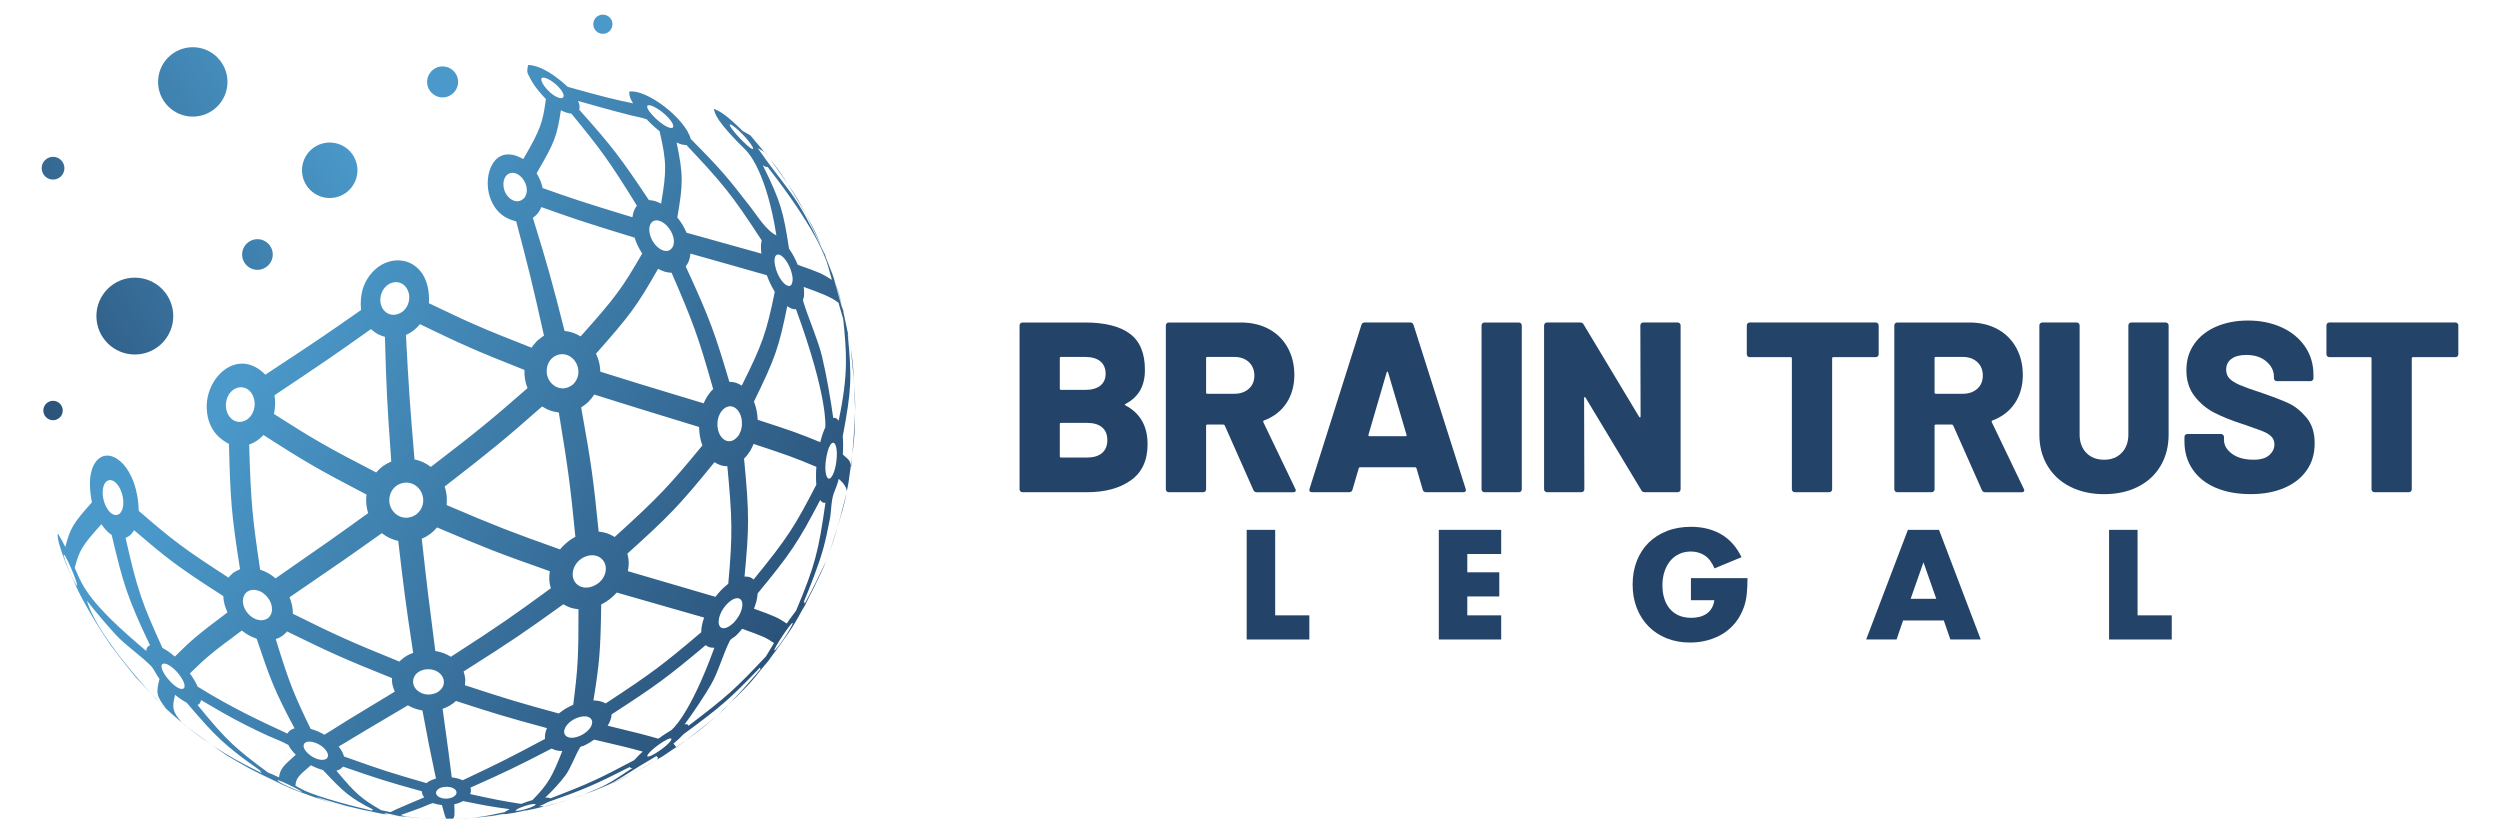 <?xml version="1.0" encoding="UTF-8" standalone="no"?>
<!DOCTYPE svg PUBLIC "-//W3C//DTD SVG 1.1//EN" "http://www.w3.org/Graphics/SVG/1.1/DTD/svg11.dtd">
<svg width="100%" height="100%" viewBox="0 0 3000 1000" version="1.1" xmlns="http://www.w3.org/2000/svg" xmlns:xlink="http://www.w3.org/1999/xlink" xml:space="preserve" xmlns:serif="http://www.serif.com/" style="fill-rule:evenodd;clip-rule:evenodd;stroke-linejoin:round;stroke-miterlimit:2;">
    <path d="M715.59,947.88L711.19,949.6C718.89,946.14 729.44,942.11 736.85,938.06C751,930.31 764.12,920.89 778.15,912.95L779.58,912.15C782.29,910.58 784.96,908.94 787.6,907.27C788.21,907.86 789.01,908.65 789.62,909.24C789.43,910.11 788.9,911.3 788.2,911.86C756.02,930.02 747.37,934.9 715.59,947.89M612.09,976.28L617.78,975.1C621.34,974.43 624.98,973.72 630.28,972.43L633.1,972.41C626.8,973.6 618.41,975.23 612.09,976.28M918.67,797.53L902.32,816.91L921.21,793.92C925.19,789.01 927.18,786.55 932.15,779.79L931.76,780.39L918.66,797.52M577.07,980.59C582.09,979.96 588.79,979.12 593.81,978.48C596.78,978.1 600.66,977.13 603.63,976.74C604.78,976.59 605.94,976.85 607.09,976.74L599.95,978.06C593.09,978.89 583.94,979.92 577.07,980.59M653.25,967.8C651.45,967.67 649.06,967.46 647.27,967.29C651.89,965.5 654.28,964.38 657.11,962.66C700.51,947.41 712.52,942.27 755.89,920.33C756.16,921.31 756.33,921.91 759.19,921.47C728.86,941.51 727.05,942.71 697.51,954.62C660.68,966.7 654.18,967.73 653.25,967.81M862.88,856.56C839.853,875.847 822.05,889.747 809.47,898.26C809.95,897.67 810.58,896.88 811.06,896.29C810.55,894.92 809.22,893.36 808.07,892.46C813.42,887.98 816.33,885.24 820.07,881.18C865.37,847.91 875.72,838.88 912.36,800.71C912.14,801.397 912.027,802.017 912.02,802.57C912.29,802.65 912.7,802.69 912.96,802.57C900.33,817.71 882.64,837.2 868.76,851.2L862.89,856.56M963.57,730.95L947.56,757.46C951,751.47 954.86,745.73 958.26,739.72L970.4,718.35L963.57,730.94M638.37,968.28C634.42,969.96 629.75,971.18 628.21,971.58C623.1,972.86 618.01,973.67 618.9,972.43C621.31,969.05 642.24,962.81 642.73,965.32C642.85,965.96 641.22,967.07 638.37,968.29M799.18,894.88C793.86,899.5 788.43,902.85 786.65,903.95C776.74,909.71 776.56,907.67 776.74,906.91C778.11,901.11 803.48,883.17 805.62,886.49C806.32,887.58 803.8,890.88 799.18,894.89M944.6,760.35C941.65,765.03 938.41,769.73 934.96,774.33C932.44,777.6 929.99,780.61 929.17,780.58C928.17,778.52 948.97,747.15 951.21,747.35C951.89,748.68 945.83,758.41 944.61,760.35M660.28,958.08C659.18,957.42 658.46,956.99 654.29,957.14C662.09,949.79 671.94,939.32 678.32,930.7C685.15,921.46 690.11,906.58 696.13,896.79C697.08,895.24 698.88,895.65 700.23,895.04C701.75,894.29 703.27,893.53 704.76,892.72C706.18,891.94 707.57,891.12 708.94,890.25C710.29,889.41 711.6,888.5 712.89,887.57L712.95,887.53C746.25,895.31 753.18,896.93 771.2,901.89C766.87,905.91 764.42,908.4 761.11,912.14C720.67,933.55 708.11,939.9 660.29,958.09M997.05,657.92L991.36,672.88C984.15,688.83 973.77,709.77 965.3,725.09C965.45,724.52 965.58,723.74 965.64,723.15C965.49,722.96 965.28,722.72 965.12,722.53C964.88,722.62 964.56,722.74 964.33,722.83C972.28,703.73 982.44,677.98 988,658.05C990.85,647.86 993.63,634 995.7,623.62C997.99,612.09 996.81,599.96 1001.73,588.89C1002.35,587.38 1002.95,585.87 1003.51,584.34C1004.06,582.8 1004.58,581.25 1005.07,579.7C1005.6,578.02 1006.07,576.33 1006.52,574.63C1012.63,579.943 1015.87,584.967 1016.26,589.7C1011.17,610.35 1004.12,637.88 997.05,657.94M561.37,981.76L552.21,982.17L543.67,982.4C545.23,980.4 545.93,979.49 545.12,965.18C547.34,964.65 548.68,964.26 550.63,963.56C552.64,962.79 553.86,962.23 555.64,961.25C580.81,966.37 589.07,967.98 611.6,970.99C608.76,972.5 607.26,973.37 605.45,974.58C582.44,979.45 576.26,980.76 561.36,981.75M826.14,870.92C825.44,869.12 824.63,868.81 821.58,869.19C831.79,855.31 844.68,836.22 853.32,821.31C861.83,806.61 867.9,784.39 875.63,769.27C877.28,766.03 880.85,765.02 883.28,762.68C886.13,759.84 887.9,757.88 890.57,754.58C915.14,763.29 919.43,765.2 928.81,771.63C924.63,778.36 922.38,782.1 919.16,787.64C883.32,825.75 873.18,835.37 826.14,870.93M530.76,982.47C518.16,982.24 516.54,982.21 509.43,981.84L506.1,981.66C500.54,981.19 493.12,980.58 487.57,979.95C487.12,979.84 486.67,979.73 486.23,979.62C485.72,979.48 485.21,979.35 484.7,979.21C484.08,979.03 483.46,978.86 482.84,978.68C482.14,978.48 481.45,978.28 480.75,978.07C494.56,973.29 502.7,970.24 506.32,968.84C510.31,967.31 515.47,964.73 519.63,963.72C520.02,963.63 520.52,964.03 520.9,964.16C523.36,965.02 526.53,965.66 530.3,966.07C532.66,974.81 534.53,981.72 535.58,982.48L530.76,982.48M638.22,960.3C633.56,961.66 630.91,962.55 626.38,964.3L625.34,964.7C601.28,960.85 593.28,959.3 564.18,952.89C565.38,949.94 565.46,948.06 564.53,945.16C608.5,925.58 620.47,919.68 661.99,898.26C662.88,898.74 663.8,899.16 664.74,899.54C665.72,899.88 666.7,900.2 667.7,900.46C668.81,900.67 669.92,900.89 671.04,901.02C672.26,901.16 673.49,901.23 674.72,901.25L674.74,901.28C662.3,932.49 658.19,940.32 638.97,960.09C638.74,960.16 638.44,960.24 638.22,960.31M805.35,876.31C803.49,877.4 801.66,878.55 799.84,879.72C798.12,880.8 795.51,882.44 790.06,886.43C772.16,881.35 767.09,880.01 729.18,870.84C729.85,869.77 730.46,868.67 731.02,867.55C731.58,866.44 731.92,865.7 732.45,864.23C732.72,863.52 732.99,862.79 733.51,860.66C733.69,859.53 733.83,858.4 733.89,857.25C787.62,822.49 800.29,813.17 846.86,774.17C850.04,776.68 852.56,777.44 857.26,777.27C826.82,860.77 805.55,876.21 805.35,876.33M955.16,732.96C950.37,739.12 946.14,745.28 944.1,748.24C934.12,741.52 930.3,739.59 904.77,730.42C907.59,723.02 908.66,718.56 909.19,712.09C949.15,663.54 957.56,650.97 984.24,600C984.67,600.62 985.13,601.22 985.65,601.78C986.35,602.44 986.46,602.54 987.14,602.91C987.97,603.27 988.19,603.36 988.75,603.42C989.34,603.41 989.93,603.36 990.51,603.27L990.55,603.25C982.17,661.39 978.51,677.59 955.3,732.78C955.26,732.83 955.2,732.91 955.16,732.96M1026.24,491.61C1025.37,512.32 1023.63,539.92 1021.31,560.52C1020.2,553.14 1020.18,553 1011.34,545.35C1011.47,543.54 1011.57,541.73 1011.64,539.92C1011.71,538.13 1011.75,536.33 1011.75,534.54C1011.75,532.67 1011.72,530.8 1011.64,528.93C1011.58,527.14 1011.46,525.35 1011.3,523.56C1021.77,467.89 1022.43,454.09 1017.22,400.51C1017.57,401.54 1017.93,402.58 1018.4,403.56C1018.42,403.49 1018.44,403.4 1018.45,403.33L1020.67,416.53C1023.15,438.98 1026.33,469.03 1026.24,491.61M477.69,978.89C478.61,979.1 479.56,979.22 480.45,979.53L480.29,979.53L472.79,978.63C462.79,977.33 461.32,976.41 461.1,976.16C462.06,975.28 471.84,977.54 477.68,978.89M547.73,951.92C547.08,954.96 543.49,956.56 542.32,957.09C531.49,961.04 520.59,955.22 523.8,949.28C527.66,942.13 545.5,942.57 547.66,949.86C547.84,950.47 547.87,951.3 547.74,951.92M709.41,871.37C706.65,876.9 700.8,880.42 698.88,881.57C683.68,889.59 674.86,883.48 677.39,875.4C681.33,862.76 704.34,854.3 709.79,863.48C711.47,866.32 710.28,869.64 709.42,871.37M889.47,732.81C886.8,740.56 881.78,745.82 880.13,747.55C869.36,757.65 862.13,754.68 862.37,745.71C862.78,730.86 881.24,712.36 888.71,719.31C891.28,721.7 891.56,726.75 889.47,732.81M1004.12,548.54C1003.63,557.79 1001.48,564.26 1000.77,566.38C995.96,578.97 992.81,573.38 992.22,572.13C987.26,561.52 993.61,529.52 1000.31,531.37C1003.05,532.12 1004.61,539.18 1004.12,548.54M1011.85,372.2C1012.07,373.09 1012.3,373.98 1012.45,374.89C1011.15,372.92 1001.29,337.34 1000.89,335.1C1001.12,335.4 1001.48,336.313 1001.98,337.84L1011.84,372.2M434.69,972.21C413.65,967.48 412.39,967.19 400.27,963.77L398.19,963.17C388.163,959.923 382.8,958.083 382.1,957.65C381.35,957.22 380.58,956.81 379.81,956.4C410.28,965.94 420.56,968.99 454.31,975.63C455.06,975.8 455.8,975.96 456.55,976.11C457.37,976.27 458.19,976.43 459.01,976.57C459.9,976.72 460.79,976.87 461.69,977C453.57,975.67 442.75,973.87 434.69,972.19M555.18,936.3C550.87,934.4 547.57,933.53 542.1,932.86C539.09,908.76 538.29,902.57 531.13,850.58C534.58,849.38 536.67,848.44 539.76,846.68C542.84,844.81 544.56,843.53 547.14,841.17C592.12,855.74 605.97,860.12 656.36,873.73C655.92,874.8 655.48,875.88 655.1,876.98C654.83,878.03 654.54,879.08 654.33,880.15C654.19,880.75 653.97,881.75 653.93,883.46C653.9,884.53 653.93,885.59 654.04,886.66C614.09,907.98 601.72,914.45 555.17,936.32M904.35,695.4C901.08,692.57 898.43,691.72 893.42,691.91C898.9,634.31 899.41,617.21 892.86,550.42C895.51,547.79 897.08,545.87 899.31,542.53C900.86,540.07 901.76,538.39 903.18,535.33C903.54,534.45 903.94,533.6 904.31,532.72C944.7,546.06 953.12,549.02 979.62,560.21C979.51,562.02 979.4,563.83 979.31,565.64C979.27,567.4 979.22,569.17 979.21,570.93C979.18,572.76 979.21,574.59 979.28,576.42C979.34,578.18 979.44,579.94 979.57,581.69C953.67,631.7 945.75,644.66 904.35,695.4M922.95,189.34C951.55,229.1 952.66,230.65 966.86,256.41C974.62,272.11 984.82,293.14 991.63,309.27C991.51,308.99 991.35,308.62 991.23,308.35C991.16,308.35 991.06,308.33 990.98,308.32C982.02,289.07 969.65,263.51 958.47,245.46C945.35,224.29 928.6,205.75 914.65,185.18C912.78,182.48 911.45,180.66 909.17,177.7C912.01,179.16 915.76,181.29 918.2,183.35L922.94,189.35M468.1,974.52C467.21,974.3 466.32,974.09 465.43,973.88C464.56,973.68 463.69,973.49 462.82,973.3C461.94,973.12 461.06,972.93 460.17,972.77C459.31,972.61 458.45,972.46 457.59,972.31L457.54,972.31C434.17,958.64 427.51,953.47 403.68,924.83C407.48,923.82 409.61,922.49 411.53,919.91C450.41,933.41 462.39,937.43 506.25,949.55C506.4,952.45 507.1,954.22 509.12,956.83C497.45,961.82 485.66,966.54 474.1,971.79C472.3,972.61 470.06,974.34 468.09,974.52M726.74,844.12C725.76,843.57 724.76,843.08 723.73,842.64C722.63,842.21 721.51,841.85 720.37,841.54C719.08,841.26 717.79,840.99 716.49,840.83C715.07,840.7 713.64,840.61 712.21,840.54L712.12,840.54C719.21,796.37 720.67,782.72 721.43,725.4C729.21,721.38 734.28,717.5 740.13,711.07C775.05,721.1 810.01,730.99 844.92,741.09C842.5,748.35 841.65,752.64 841.44,758.74C795.7,797.42 783.05,807.25 726.75,844.12M1006.36,504.81L1006.34,504.88C1005.91,504.23 1005.44,503.6 1004.91,503.03C1004.21,502.44 1003.89,502.18 1003.37,501.93C1002.9,501.72 1002.23,501.5 1001.73,501.38C1001.18,501.38 1000.45,501.42 999.92,501.54L999.9,501.49C996.74,479.27 991.71,449.72 986.46,427.9C981.53,407.4 969.86,381.57 963.8,361.37C963.17,359.28 964.61,357.54 964.78,355.58C965.1,351.94 964.87,348.78 964.61,345.86L964.47,344.39L964.47,344.33C982.11,350.66 997.35,356.12 1006.15,363.32C1006.78,363.84 1006.68,365.15 1006.91,365.94C1008.57,371.69 1010.24,377.43 1011.92,383.17C1015.89,423.6 1018.29,448 1006.37,504.82M366.18,952.74C365.92,952.64 365.57,952.51 365.31,952.41C367.38,953.17 369.45,953.92 371.53,954.65C372.38,954.95 373.22,955.24 374.07,955.53C374.79,955.78 375.52,956.02 376.24,956.27L376.78,956.45L380.5,957.72L366.18,952.74M522.31,934.51C517.17,936.05 514.52,937.59 511.68,939.74C469.95,927.69 457.85,923.92 412.84,907.79C411.54,903.39 409.97,900.49 406.42,895.86C421.28,886.773 448.973,870.277 489.5,846.37C495.67,849.81 499.91,851.32 506.93,852.57C513.52,887.98 515.75,899.72 523.15,934.27C522.9,934.34 522.56,934.44 522.31,934.51M872.93,701.33C866.75,706.27 863.1,710.36 858.52,716.2C823.51,705.84 788.45,695.68 753.43,685.39C754.99,677.05 754.85,671.94 752.86,664.35C802.21,619.78 814.43,607.61 857.38,554.61C862.9,558.15 866.65,559.34 872.82,559.5C878.69,622.53 879.37,640.15 873.92,700.54C873.62,700.77 873.22,701.09 872.93,701.32M993.74,319.53C995.23,324.98 996.76,330.42 998.29,335.86C987.17,328.71 983.13,326.73 957.33,317.8C953.85,309.74 951.3,305 946.83,298.29C939.95,253.61 937,242.15 915.35,198.22C918.56,200.26 919.96,200.75 921.11,200.23C976.73,271.44 990.43,307.38 993.74,319.53M447.92,971.6C447.69,971.71 447.34,971.72 447.09,971.78C446.95,971.84 446.76,971.93 446.61,971.99C446.56,972.13 446.5,972.31 446.46,972.45L446.78,972.89C383.84,958.16 364.49,948.26 364.32,948.17C362.91,947.42 361.5,946.66 360.09,945.9C358.39,945 356.7,944.09 355.01,943.18L354.5,942.91C355.36,934.46 356.69,932.1 373.02,918.34C378.82,921.22 382.35,922.6 387.58,924.04C412.68,950.92 420.03,957.43 447.94,971.61M687.31,845.99C686.02,846.58 684.74,847.17 683.46,847.79C679.42,849.92 678.06,850.64 674.5,853.18C673.91,853.58 672.81,854.34 670.54,856.2C623.32,843.25 609.57,839.24 557.91,822.27C558.203,819.283 558.353,817.157 558.36,815.89C558.12,813.22 558,811.88 557.34,809.34C556.99,808.15 556.75,806.93 556.31,805.77C614.53,768.87 627.77,759.76 676,725.13C682.44,728.88 686.86,730.34 694.18,731.13C694.27,787.76 693.51,801.69 687.86,845.75C687.7,845.82 687.48,845.92 687.31,846M990.34,512.84C989.86,513.91 989.39,514.98 988.93,516.05C987.45,519.78 987.01,520.9 985.71,525.39C985.19,527.09 984.75,528.81 984.32,530.54L984.29,530.61C959.46,520.4 951.65,517.49 909.24,503.77C908.71,494.89 907.61,489.57 904.75,481.87C930.11,430.12 934.59,417.28 944.71,367.46C949.1,370.41 951.64,371.29 955.17,371.05C994.16,477.53 990.44,512.63 990.35,512.84M355.36,946.11C360.83,948.98 361.76,949.67 362.21,950C362.29,950.07 362.38,950.19 362.41,950.29C360.06,950.43 332.55,938.66 333,936.34C334.59,935.89 345.45,940.91 355.36,946.11M392.87,903.41C394.85,908.01 392.35,910.01 391.53,910.67C382,915.98 362.8,902.13 364.39,894.12C366.04,885.82 384.97,890.81 391.76,901.34C392.14,901.93 392.6,902.76 392.88,903.41M532.65,819.32C532.38,823.68 529.87,827.47 525.2,830.58C509.61,839 492.77,827.37 496.1,814.69C499.8,800.58 523.61,798.83 530.99,812.12C531.56,813.15 532.86,815.9 532.65,819.32M726.75,685.59C725.37,693.79 719.87,698.32 718.06,699.81C701.3,711.93 685.03,701.7 687.47,686.12C690.28,668.19 713.74,659.47 723.85,672.6C726.5,676.04 727.56,680.78 726.75,685.6M890.29,506.36C890.75,515.29 887.52,520.5 886.3,522.47C876.73,535.81 863.38,528.6 861.2,513.47C858.76,496.52 871.36,482.19 882.26,489.5C886.84,492.57 889.91,499.03 890.29,506.36M947.43,320.23C948.6,322.84 951.3,329.6 951.19,335.89C950.45,346.66 943.94,343.57 939.74,338.86C929.67,327.57 925.71,305.69 933.68,305.42C937.75,305.28 943.53,311.51 947.42,320.23M890.15,160.19C896.27,166.37 899.69,171.08 900.81,172.62C903.73,176.88 904.46,178.95 903,178.76C898.12,178.12 873.72,151.86 875.8,149.49C876.77,148.38 883.21,153.18 890.15,160.19M389.31,881.66C382.98,878.11 378.96,876.41 372.77,874.66C352.74,833.24 347.38,820.46 330.91,766.96C335.25,765.35 336.49,764.52 337.49,763.85L338.32,763.38L338.47,763.29C341.93,760.54 342.06,760.43 344.01,758.23L344.46,757.74C396.29,783.12 411.57,790.15 470.4,813.72C470.33,816.63 470.31,817.61 470.65,820.07C471.21,822.8 471.49,824.11 472.38,826.5C472.84,827.64 473.21,828.82 473.75,829.93C416.52,864.55 414.29,865.9 389.32,881.68M737.6,644.38C730.83,640.3 726.16,638.72 718.38,637.91C712.17,576.05 709.86,557.91 697.39,488.91C702.29,485.73 704.04,484.07 705.08,483.08L706.04,482.24L706.21,482.07C710.05,477.82 710.36,477.48 712.58,474.18L713.09,473.44C741.943,482.633 783.88,495.61 838.9,512.37C839.18,521.32 840.13,526.72 842.82,534.57C803.47,582.37 791.1,595.96 737.6,644.39M334.79,932.85C332.54,931.77 330.28,930.73 328,929.72C327.01,929.29 326.03,928.86 325.03,928.44C324.14,928.08 323.25,927.71 322.36,927.36L321.7,927.11C282.65,898.26 271.96,888.87 237.01,845.92C238.53,845.32 238.85,845.09 239.87,843.88C240.71,842.46 240.85,842.03 241.14,840.05C249.06,844.65 259.61,850.8 267.54,855.38C283.34,864.49 305.11,875.46 321.74,882.96C329.02,886.24 339.08,889.92 346,893.9C346.43,894.15 346.55,894.93 346.78,895.38C348.37,898.39 351.13,901.86 354.97,905.69C338.59,920.05 336.33,923.1 334.79,932.87M541.07,788.13C534.77,784.33 530.23,782.64 522.36,781.17C514.37,719.67 512.39,703.3 506.12,646.48C510.11,644.76 512.53,643.4 516.08,640.86C519.55,638.2 521.59,636.27 524.45,632.91C581.03,656.96 597.53,663.58 659.74,685.44C658.61,693.79 658.92,698.76 661,705.9C614.5,739.81 601.23,749.29 541.07,788.13M890.13,462.71C884.8,459.4 881.18,458.3 875.22,458.21C858.21,401.29 852.53,383.75 822.85,319.7C824.65,317.42 825.59,315.75 826.73,312.85C827.78,309.82 828.2,307.83 828.53,304.33C859.08,312.96 889.66,321.5 920.17,330.27C923.35,338.54 925.68,343.38 929.74,350.21C919.5,399.94 915.06,412.56 890.11,462.72M312.46,925.01C312.29,925.72 312.19,926.12 314.66,928.12C288.2,914.83 255.28,898.29 218.07,866.81C207.45,853.98 205.89,850.36 210.08,833.76C215.61,838.2 218.97,840.48 223.9,843.11C258.51,883.69 269.08,894.31 312.58,924.94C312.54,924.96 312.49,924.98 312.45,925.01M352.76,874.27C347.49,875.91 345.83,878.75 344.93,880.28C311.08,864.63 279.1,849.85 237.31,824.06C236.78,823.73 236.68,822.74 236.41,822.17C233.54,816.13 229.29,810.05 227.89,808.06C248.24,788.19 254.64,782.91 290.17,756.65C296.52,761.56 300.85,763.95 308.01,766.47C324.05,814.26 329.25,828.64 353.49,874.04C353.27,874.1 352.97,874.19 352.75,874.26M494.61,783.89C485.75,787.27 481.05,792.09 479.28,793.9C419.97,769.8 404.44,762.83 351.48,736.54C351.37,729.01 350.38,724.2 347.42,716.75C410.96,673.35 418.47,668.07 458.17,639.82C464.93,644.86 469.72,647.12 477.9,649.13C484.19,703.36 486.42,721.74 495.8,783.46C495.44,783.59 494.96,783.76 494.61,783.9M689.16,644.89C680.11,649.89 674.9,655.97 672.94,658.26L672.72,658.53L672.02,659.29C611.46,637.72 596.2,631.76 535.94,606.09C536.67,597.31 536.11,591.89 533.62,583.78C590.83,539.48 603.94,528.71 650.54,487.75C657.5,492.12 662.37,493.88 670.58,494.99C681.92,563.75 684.33,581.88 690.44,644.2C690.05,644.41 689.54,644.68 689.15,644.89M854.98,467.75C849.65,473.05 846.9,478.71 845.57,481.42C845.18,482.29 844.75,483.13 844.37,484C766.3,460.43 756.58,457.38 720.41,446C719.99,437.35 718.72,432.1 715.17,424.4C756.27,378.1 764.63,366.68 789.7,322.56C795.93,325.87 799.88,327.03 805.92,327.33C831.27,385.91 837.81,402.96 855.82,466.93C855.57,467.17 855.23,467.5 854.98,467.74M913.81,289.21C912.73,294.3 913.13,300.2 913.65,304.26L913.65,304.32C883.74,295.89 853.8,287.63 823.88,279.26C820.53,271.81 817.84,267.36 812.8,260.94C819.65,220.82 820.2,210.52 811.93,171.06C817.21,173.38 820.06,174.09 823.67,173.98C866.65,219.55 878.19,233.28 914.01,288.44C913.96,288.67 913.88,288.98 913.83,289.21M219.34,816.21C222.56,822.49 221.35,824.82 220.96,825.58C214.88,832.14 194.01,809.3 193.83,799.81C193.72,793.97 201.04,795.55 209.2,803.13C213.31,806.95 217.1,811.84 219.34,816.21M326.37,729.69C326.91,737.5 322.55,741.03 321.12,742.19C306.96,750.52 288.76,732.59 291.79,717.95C294.7,703.91 313.51,704.65 322.75,719.17C324.87,722.5 326.12,726.14 326.37,729.68M507.86,601.69C507.26,610.93 501.34,615.82 499.39,617.42C482.67,628.58 464.64,613.81 467.41,596.75C470.42,578.2 493.36,572.72 504.05,587.99C506.78,591.9 508.17,596.89 507.86,601.68M694.04,444.62C694.64,453.65 689.72,459.08 688.1,460.87C673.61,473.49 655.21,461.1 656.04,444.25C656.94,426.02 677.16,418.37 688.83,431.85C691.83,435.32 693.73,439.97 694.04,444.62M806.46,280.19C809.96,288.19 808.4,293.26 807.82,295.18C802.28,307.52 786.67,299.29 781.04,284.79C775.75,271.17 782.02,260.92 792.8,265.54C798.22,267.86 803.58,273.61 806.45,280.19M797.85,137.17C804.43,143.04 806.53,147.19 807.22,148.56C810.21,156.06 802.76,153.13 801.23,152.47C789.51,147.37 772.43,128.63 777.49,126.44C780.47,125.15 789.99,130.16 797.85,137.17M209.78,787.91C203.97,782.95 200.36,780.43 194.94,777.51C170.85,724.61 164.89,708.73 150.67,645.38C152.96,644.57 154.32,643.78 156.3,642.1C158.25,640.28 159.32,638.92 160.88,636.28C199.69,669.44 212.14,679.58 267.91,715.25C268.42,722.69 269.65,727.46 272.98,734.86C236.66,762.17 230.16,767.62 209.78,787.91M517.04,560.29C510.29,555.38 505.52,553.18 497.4,551.23C491.79,484.35 490.41,465.69 487.14,401.95C490.79,400.31 493.01,399 496.3,396.54C499.48,394.01 501.26,392.25 503.92,389.02C554.46,413.43 569.57,420.27 629.34,443.92C629.19,452.55 630.08,457.85 633.02,465.77C588.22,504.84 575.56,515.38 517.03,560.29M793.34,244.32C787.5,241.41 783.94,240.39 778.68,240.12C745.19,190.05 735.13,176.34 695,131.61C695.45,130.1 695.65,129.27 695.42,126.93C695.12,124.88 694.71,123.48 693.71,121.15C708.48,125.36 733.2,132.41 757.47,138.51C762.98,139.89 770.51,141.14 775.83,143.12C776.56,143.39 777.11,144.42 777.66,144.97C783.62,151 789.59,155.95 791.56,157.58C799.94,194.46 800.13,204.19 793.33,244.31M198.94,849.83C195.79,846.93 192.65,844.01 189.59,841.02L186.26,837.71C122.06,767.91 107.56,732.68 104.3,720.77C114.3,733.65 128.36,750.28 139.45,762.24C150.64,774.31 169.01,786.85 180.59,798.55C185.23,803.24 187.38,809.6 191.4,814.7C187.03,831.79 187.81,835.4 198.95,849.83M330.69,694C324.21,688.73 319.71,686.19 312.16,683.54C303.06,622.47 300.93,602.82 299.01,533.44C306.02,530.9 310.66,527.81 316.11,522.02C364.8,553.21 379.58,562.06 439.73,593.43C438.91,602.16 439.4,607.59 441.76,615.78C401.08,645.07 393.47,650.49 330.68,694M696.74,403.68C689.92,399.66 685.24,398.07 677.48,397.14C662.58,338.39 658.04,321.63 639.45,261.36C644.4,257.82 647.17,254.33 649.64,248.51C683.67,260.68 697.76,265.72 761.52,285.18C764.14,292.96 766.36,297.58 770.66,304.22C746.65,345.57 739.67,355.71 696.74,403.69M179.55,774.56C176.9,775.78 175.75,777.62 175.44,781.12C107.51,723.93 99.65,705.13 89.7,681.32C95.32,660.49 97.71,655.74 121.68,629.05C126.09,635.35 129.1,638.5 134.05,642.01C147.46,698.66 152.12,715.9 180.04,774.36C179.9,774.42 179.7,774.5 179.56,774.56M468.27,554.37C461.28,557.56 456.4,561.21 451.42,566.98C392.24,536.33 377.34,527.8 328.77,496.79C330.44,488.16 330.59,482.7 329.39,474.3C391.11,433.1 402.46,425.24 445.14,394.93C450.74,399.97 454.81,402.23 461.89,404.19C463.62,465.45 464.41,483.58 469.54,553.8C469.16,553.97 468.65,554.19 468.27,554.36M763.76,247.44C761.07,251.22 759.67,255.07 758.92,260.71C696.06,241.61 682.91,236.94 651.13,225.65C649.49,218.59 647.74,214.27 643.94,207.85C665.42,171.25 668.41,163.49 673.07,132.33C678.29,134.92 681.34,135.89 685.63,136.32C721.09,179.63 730.94,192.82 764.25,246.76C764.1,246.96 763.9,247.23 763.76,247.43M88.82,690.34C91.83,698.1 92.38,700.72 92.58,701.7C92.68,702.43 92.68,702.57 92.56,702.84C89.69,701.73 75.26,668.03 76.47,665.28C78.59,666.02 85.67,682.24 88.81,690.35M147.99,602.85C148.06,611.74 144.74,615.21 143.65,616.35C133.59,624.01 121.58,603.93 123.39,587.79C124.81,575.18 133.79,572.17 141.2,581.83C145.26,587.13 147.93,595.38 147.99,602.86M305.21,489.03C303.64,498.11 298.08,502.27 296.25,503.63C280.64,512.88 267.37,496.27 271.97,479.65C276.57,463.04 294.99,459.3 302.77,473.4C304.23,476.05 306.49,481.61 305.21,489.03M490.97,359.43C489.99,368.12 484.64,372.63 482.88,374.11C468.08,384.24 454.19,371.83 456.65,356.38C459.37,339.28 478.4,332.35 487.51,345.15C489.15,347.45 491.77,352.36 490.98,359.42M631.7,223.88C633.33,231.44 630.4,235.71 629.3,237.32C620,247.81 605.06,236.92 604.15,222.81C603.27,209.29 613.97,202.85 623.88,210.93C627.71,214.05 630.63,218.89 631.71,223.88M670.01,104.07C675.31,109.52 676.06,112.86 676.34,114.12C676.81,120.37 668.78,118.08 661.28,111.86C652.7,104.74 646.14,93.85 651.39,93.12C655.13,92.6 663.83,97.72 670.01,104.07M922.98,189.35L900.51,162.5L891.24,157.19C870.38,136.61 863.69,133.61 856.61,130.44C857.94,136.83 859.76,145.58 894.86,180.07C898.94,184.08 919.9,207.87 931.66,282.49C919.2,276.33 908.98,259.23 900.44,248.26C873.43,213.54 866.17,204.21 828.91,166.77C822.5,142.45 776.31,106.83 755.14,109.88C754.747,114.013 756.267,118.743 759.7,124.07C739.37,119.76 728.17,117.39 681.26,104.19C668.69,92.57 650.26,78.57 633.81,77.93C633.04,80.87 632.2,85.16 633.17,88.04C638.05,97.78 641.58,104.82 655.11,118.88C651.23,147.13 648.87,155.02 627.91,190.9C592.85,170.64 579.11,209.77 587.77,236.16C595.41,259.43 612.88,263.95 619.46,265.66C634.72,323.7 638.92,340.5 652.77,402.72L652.09,403.18C649.78,404.8 646.78,407.07 644.64,408.91L644.58,408.96L644.47,409.06L643.66,409.96L639.86,414.45L637.84,417.23C579.56,394.37 564.59,387.88 514.69,363.84C517.43,312.04 473.64,300.1 448.67,324.82C436.53,336.84 431.34,352.72 433.26,372.02C392.01,400.87 381.09,408.41 318.41,449.58C285.24,415.99 246.45,452.58 248.09,490.31C249.34,518.92 267.79,528.91 274.73,532.67C276.38,598.72 277.62,617.39 288.07,683.09L287.41,683.36C285.25,684.36 282.39,685.75 280.36,687L280.31,687.04L280.21,687.11L279.45,687.76L275.98,691.05L274.18,693.15C220.92,658.61 207.84,648.87 166.52,613.02C165.15,561.59 134.87,536.29 118.06,550.76C113.39,554.78 103.29,567.9 110.32,602.75C88.2,627.66 84.23,633.34 78.43,656.41C75.497,650.57 72.47,645.143 69.35,640.13C68.243,644.61 71.577,656.943 79.35,677.13L94.35,710.16L94.58,710.62C109.58,739.68 122.88,759.54 132.59,774.03C141.68,785.91 153.72,801.83 163.39,813.24C194.96,846.93 197.54,849.68 221.9,870.16C236.68,881.51 256.77,896.15 272.24,906.56C296.94,921.13 301.39,923.76 328.52,936.49C329.89,937.18 331.7,938.12 333.08,938.79C334.86,939.64 337.24,940.79 339.03,941.62C340.66,942.35 342.83,943.34 344.46,944.06L347.97,945.69L355.12,948.56C382.25,958.51 383.31,958.9 400.22,963.78C415.16,967.733 426.633,970.547 434.64,972.22C447.033,974.6 456.4,976.257 462.74,977.19C473.56,978.643 481.68,979.633 487.1,980.16C501.4,981.38 501.95,981.43 509.36,981.81C522.53,982.35 523.6,982.39 530.69,982.44C543.62,982.4 544.97,982.4 552.12,982.14C562.14,981.667 569.69,981.22 574.77,980.8C591.15,979.24 591.46,979.21 600.05,978.06C637.4,972.36 669.75,965.33 715.54,947.89C742.09,936.47 763.06,927.46 795.98,907.04C829.43,884.38 835.46,880.3 862.83,856.57C895.24,825.3 898.63,822.03 918.62,797.53C947.1,759.07 948.81,756.76 963.51,730.96C986.09,686.85 986.97,685.13 996.96,657.9C1012.23,609.85 1012.83,607.97 1018.15,579.45C1025.22,529.39 1025.8,525.3 1026.16,491.54C1024.12,438.45 1024.08,437.44 1019.34,408.63C1008.73,358.02 1008.53,357.05 999.24,329.88C981.12,283.52 980.41,281.71 966.81,256.42C943.97,217.99 938.55,208.85 922.9,189.35" style="fill:url(#_Linear1);fill-rule:nonzero;"/>
    <path d="M428.95,204.33C428.95,222.71 414.05,237.61 395.67,237.61C377.29,237.61 362.39,222.71 362.39,204.33C362.39,185.95 377.29,171.05 395.67,171.05C414.05,171.05 428.95,185.95 428.95,204.33ZM161.8,333.17C136.33,333.17 115.68,353.82 115.68,379.29C115.68,404.76 136.33,425.41 161.8,425.41C187.27,425.41 207.92,404.76 207.92,379.29C207.92,353.82 187.27,333.17 161.8,333.17ZM231.34,56.65C208.34,56.65 189.7,75.29 189.7,98.29C189.7,121.29 208.34,139.93 231.34,139.93C254.34,139.93 272.98,121.29 272.98,98.29C272.98,75.29 254.34,56.65 231.34,56.65ZM531.13,79.69C520.86,79.69 512.53,88.02 512.53,98.29C512.53,108.56 520.86,116.89 531.13,116.89C541.4,116.89 549.73,108.56 549.73,98.29C549.73,88.02 541.4,79.69 531.13,79.69ZM63.65,188.18C56.11,188.18 50,194.29 50,201.83C50,209.37 56.11,215.48 63.65,215.48C71.19,215.48 77.3,209.37 77.3,201.83C77.3,194.29 71.19,188.18 63.65,188.18ZM63.65,480.96C57.21,480.96 52,486.18 52,492.61C52,499.04 57.22,504.26 63.65,504.26C70.08,504.26 75.3,499.04 75.3,492.61C75.3,486.18 70.08,480.96 63.65,480.96ZM308.93,287.01C298.77,287.01 290.54,295.24 290.54,305.4C290.54,315.56 298.77,323.79 308.93,323.79C319.09,323.79 327.32,315.56 327.32,305.4C327.32,295.24 319.09,287.01 308.93,287.01ZM723.45,17.56C717.09,17.56 711.93,22.72 711.93,29.08C711.93,35.44 717.09,40.6 723.45,40.6C729.81,40.6 734.97,35.44 734.97,29.08C734.97,22.72 729.81,17.56 723.45,17.56Z" style="fill:url(#_Linear2);fill-rule:nonzero;"/>
    <path d="M1350.62,486.5C1368.26,495.81 1377.09,511.33 1377.09,533.05C1377.09,552.45 1370.4,566.9 1357.02,576.4C1343.63,585.9 1326.08,590.66 1304.36,590.66L1226.97,590.66C1226,590.66 1225.17,590.32 1224.49,589.64C1223.81,588.96 1223.47,588.14 1223.47,587.17L1223.47,390.49C1223.47,389.52 1223.81,388.7 1224.49,388.02C1225.17,387.34 1225.99,387 1226.97,387L1302.04,387C1325.7,387 1343.59,391.46 1355.72,400.38C1367.83,409.31 1373.9,423.76 1373.9,443.73C1373.9,463.7 1366.14,476.42 1350.63,484.75C1349.46,485.33 1349.46,485.91 1350.63,486.5L1350.62,486.5ZM1271.77,429.76L1271.77,466.42C1271.77,467.39 1272.26,467.88 1273.23,467.88L1302.03,467.88C1309.98,467.88 1316.09,466.18 1320.36,462.79C1324.62,459.4 1326.76,454.6 1326.76,448.39C1326.76,442.18 1324.62,437.04 1320.36,433.55C1316.09,430.06 1309.98,428.31 1302.03,428.31L1273.23,428.31C1272.26,428.31 1271.77,428.8 1271.77,429.77L1271.77,429.76ZM1322.4,543.67C1326.66,540.08 1328.8,534.89 1328.8,528.1C1328.8,521.31 1326.71,516.42 1322.55,512.83C1318.37,509.24 1312.31,507.45 1304.36,507.45L1273.23,507.45C1272.26,507.45 1271.77,507.94 1271.77,508.91L1271.77,547.61C1271.77,548.58 1272.26,549.06 1273.23,549.06L1304.36,549.06C1312.12,549.06 1318.13,547.27 1322.4,543.68L1322.4,543.67Z" style="fill:rgb(36,67,104);fill-rule:nonzero;"/>
    <path d="M1504.06,588.04L1469.73,510.65C1469.34,509.88 1468.76,509.48 1467.98,509.48L1448.78,509.48C1447.81,509.48 1447.32,509.97 1447.32,510.94L1447.32,587.17C1447.32,588.14 1446.98,588.97 1446.3,589.64C1445.62,590.32 1444.8,590.66 1443.82,590.66L1402.51,590.66C1401.54,590.66 1400.71,590.32 1400.03,589.64C1399.35,588.96 1399.01,588.14 1399.01,587.17L1399.01,390.49C1399.01,389.52 1399.35,388.7 1400.03,388.02C1400.71,387.34 1401.53,387 1402.51,387L1488.92,387C1501.72,387 1512.97,389.62 1522.67,394.86C1532.37,400.1 1539.88,407.52 1545.21,417.12C1550.54,426.72 1553.22,437.73 1553.22,450.14C1553.22,462.55 1550.02,474.39 1543.62,483.89C1537.22,493.39 1528.29,500.28 1516.85,504.55C1515.87,504.94 1515.58,505.62 1515.98,506.59L1554.38,586.6C1554.77,587.38 1554.97,587.96 1554.97,588.35C1554.97,589.91 1553.9,590.68 1551.77,590.68L1508.13,590.68C1506.18,590.68 1504.83,589.81 1504.05,588.06L1504.06,588.04ZM1447.32,429.76L1447.32,471.07C1447.32,472.04 1447.81,472.53 1448.78,472.53L1481.08,472.53C1488.25,472.53 1494.07,470.54 1498.54,466.57C1503,462.6 1505.23,457.31 1505.23,450.71C1505.23,444.11 1503,438.49 1498.54,434.42C1494.08,430.35 1488.25,428.31 1481.08,428.31L1448.78,428.31C1447.81,428.31 1447.32,428.8 1447.32,429.77L1447.32,429.76Z" style="fill:rgb(36,67,104);fill-rule:nonzero;"/>
    <path d="M1707.32,587.75L1699.76,561.85C1699.37,561.08 1698.89,560.69 1698.3,560.69L1631.96,560.69C1631.38,560.69 1630.89,561.08 1630.51,561.85L1622.95,587.75C1622.36,589.69 1621,590.66 1618.87,590.66L1574.35,590.66C1573.19,590.66 1572.32,590.32 1571.73,589.64C1571.15,588.96 1571.05,587.94 1571.44,586.58L1633.7,389.9C1634.29,387.96 1635.55,386.99 1637.48,386.99L1692.47,386.99C1694.4,386.99 1695.67,387.96 1696.25,389.9L1758.8,586.58C1758.99,586.97 1759.09,587.45 1759.09,588.04C1759.09,589.79 1758.02,590.66 1755.89,590.66L1711.37,590.66C1709.23,590.66 1707.88,589.69 1707.3,587.75L1707.32,587.75ZM1643.31,523.45L1686.67,523.45C1687.83,523.45 1688.22,522.87 1687.83,521.7L1665.72,446.93C1665.52,446.16 1665.23,445.81 1664.85,445.91C1664.46,446.01 1664.16,446.35 1663.98,446.93L1642.16,521.7C1641.96,522.86 1642.35,523.45 1643.32,523.45L1643.31,523.45Z" style="fill:rgb(36,67,104);fill-rule:nonzero;"/>
    <path d="M1778.86,589.64C1778.18,588.96 1777.84,588.14 1777.84,587.17L1777.84,390.49C1777.84,389.52 1778.18,388.7 1778.86,388.02C1779.54,387.34 1780.36,387 1781.34,387L1822.65,387C1823.62,387 1824.45,387.34 1825.13,388.02C1825.81,388.7 1826.15,389.52 1826.15,390.49L1826.15,587.17C1826.15,588.14 1825.81,588.97 1825.13,589.64C1824.45,590.32 1823.63,590.66 1822.65,590.66L1781.34,590.66C1780.37,590.66 1779.54,590.32 1778.86,589.64Z" style="fill:rgb(36,67,104);fill-rule:nonzero;"/>
    <path d="M1969.44,388.01C1970.11,387.33 1970.94,386.99 1971.91,386.99L2013.23,386.99C2014.2,386.99 2015.02,387.33 2015.7,388.01C2016.38,388.69 2016.72,389.51 2016.72,390.48L2016.72,587.16C2016.72,588.13 2016.38,588.96 2015.7,589.63C2015.02,590.31 2014.2,590.65 2013.23,590.65L1973.66,590.65C1971.72,590.65 1970.36,589.88 1969.59,588.32L1902.67,477.18C1902.28,476.6 1901.89,476.36 1901.5,476.45C1901.11,476.55 1900.92,476.99 1900.92,477.76L1901.21,587.16C1901.21,588.13 1900.87,588.96 1900.19,589.63C1899.51,590.31 1898.69,590.65 1897.71,590.65L1856.4,590.65C1855.43,590.65 1854.6,590.31 1853.92,589.63C1853.24,588.95 1852.9,588.13 1852.9,587.16L1852.9,390.48C1852.9,389.51 1853.24,388.69 1853.92,388.01C1854.6,387.33 1855.42,386.99 1856.4,386.99L1896.26,386.99C1898.2,386.99 1899.56,387.77 1900.33,389.32L1966.96,500.17C1967.35,500.75 1967.73,501 1968.13,500.9C1968.52,500.8 1968.71,500.37 1968.71,499.59L1968.42,390.48C1968.42,389.51 1968.76,388.69 1969.44,388.01Z" style="fill:rgb(36,67,104);fill-rule:nonzero;"/>
    <path d="M2253.4,388.01C2254.08,388.69 2254.42,389.51 2254.42,390.48L2254.42,425.1C2254.42,426.07 2254.08,426.9 2253.4,427.57C2252.72,428.25 2251.9,428.59 2250.93,428.59L2200.01,428.59C2199.04,428.59 2198.56,429.08 2198.56,430.04L2198.56,587.16C2198.56,588.13 2198.22,588.96 2197.54,589.63C2196.85,590.31 2196.03,590.65 2195.06,590.65L2153.74,590.65C2152.77,590.65 2151.94,590.31 2151.27,589.63C2150.58,588.95 2150.25,588.13 2150.25,587.16L2150.25,430.04C2150.25,429.07 2149.76,428.59 2148.8,428.59L2099.63,428.59C2098.66,428.59 2097.83,428.25 2097.16,427.57C2096.47,426.89 2096.14,426.07 2096.14,425.1L2096.14,390.48C2096.14,389.51 2096.48,388.69 2097.16,388.01C2097.83,387.33 2098.66,386.99 2099.63,386.99L2250.93,386.99C2251.9,386.99 2252.72,387.33 2253.4,388.01Z" style="fill:rgb(36,67,104);fill-rule:nonzero;"/>
    <path d="M2378.22,588.04L2343.89,510.65C2343.5,509.88 2342.92,509.48 2342.14,509.48L2322.94,509.48C2321.97,509.48 2321.48,509.97 2321.48,510.94L2321.48,587.17C2321.48,588.14 2321.14,588.97 2320.46,589.64C2319.78,590.32 2318.96,590.66 2317.98,590.66L2276.67,590.66C2275.7,590.66 2274.87,590.32 2274.19,589.64C2273.51,588.96 2273.17,588.14 2273.17,587.17L2273.17,390.49C2273.17,389.52 2273.51,388.7 2274.19,388.02C2274.87,387.34 2275.69,387 2276.67,387L2363.08,387C2375.88,387 2387.13,389.62 2396.83,394.86C2406.53,400.1 2414.04,407.52 2419.37,417.12C2424.7,426.72 2427.38,437.73 2427.38,450.14C2427.38,462.55 2424.18,474.39 2417.78,483.89C2411.38,493.39 2402.45,500.28 2391.01,504.55C2390.03,504.94 2389.74,505.62 2390.14,506.59L2428.54,586.6C2428.93,587.38 2429.13,587.96 2429.13,588.35C2429.13,589.91 2428.06,590.68 2425.93,590.68L2382.29,590.68C2380.34,590.68 2378.99,589.81 2378.21,588.06L2378.22,588.04ZM2321.48,429.76L2321.48,471.07C2321.48,472.04 2321.97,472.53 2322.94,472.53L2355.24,472.53C2362.41,472.53 2368.23,470.54 2372.7,466.57C2377.16,462.6 2379.39,457.31 2379.39,450.71C2379.39,444.11 2377.16,438.49 2372.7,434.42C2368.24,430.35 2362.41,428.31 2355.24,428.31L2322.94,428.31C2321.97,428.31 2321.48,428.8 2321.48,429.77L2321.48,429.76Z" style="fill:rgb(36,67,104);fill-rule:nonzero;"/>
    <path d="M2484.33,584.11C2472.59,578.2 2463.47,569.81 2456.98,558.94C2450.48,548.08 2447.24,535.57 2447.24,521.41L2447.24,390.48C2447.24,389.51 2447.58,388.69 2448.26,388.01C2448.94,387.33 2449.76,386.99 2450.74,386.99L2492.06,386.99C2493.03,386.99 2493.85,387.33 2494.53,388.01C2495.21,388.69 2495.55,389.51 2495.55,390.48L2495.55,521.41C2495.55,530.53 2498.21,537.85 2503.55,543.38C2508.88,548.91 2516.01,551.67 2524.94,551.67C2533.87,551.67 2540.7,548.91 2546.03,543.38C2551.37,537.85 2554.04,530.53 2554.04,521.41L2554.04,390.48C2554.04,389.51 2554.37,388.69 2555.06,388.01C2555.74,387.33 2556.56,386.99 2557.54,386.99L2598.85,386.99C2599.82,386.99 2600.64,387.33 2601.33,388.01C2602,388.69 2602.35,389.51 2602.35,390.48L2602.35,521.41C2602.35,535.57 2599.15,548.08 2592.75,558.94C2586.35,569.8 2577.28,578.19 2565.55,584.11C2553.81,590.03 2540.28,592.99 2524.96,592.99C2509.64,592.99 2496.11,590.03 2484.37,584.11L2484.33,584.11Z" style="fill:rgb(36,67,104);fill-rule:nonzero;"/>
    <path d="M2658.73,585.27C2646.8,580.13 2637.58,572.76 2631.09,563.16C2624.6,553.56 2621.35,542.46 2621.35,529.84L2621.35,524.31C2621.35,523.34 2621.69,522.52 2622.37,521.84C2623.05,521.16 2623.87,520.82 2624.85,520.82L2665.29,520.82C2666.26,520.82 2667.08,521.16 2667.76,521.84C2668.44,522.52 2668.78,523.35 2668.78,524.31L2668.78,527.8C2668.78,534.2 2671.98,539.78 2678.38,544.53C2684.78,549.28 2693.41,551.66 2704.27,551.66C2712.81,551.66 2719.11,549.82 2723.18,546.13C2727.26,542.45 2729.29,538.18 2729.29,533.33C2729.29,529.46 2728.08,526.3 2725.66,523.88C2723.23,521.46 2719.99,519.42 2715.92,517.77C2711.84,516.12 2705.54,513.84 2697,510.93C2695.84,510.35 2694.67,509.91 2693.51,509.62C2692.35,509.33 2691.28,508.99 2690.31,508.6C2677.7,504.53 2666.74,500.12 2657.43,495.36C2648.12,490.61 2640.16,484.01 2633.57,475.57C2626.97,467.13 2623.68,456.71 2623.68,444.29C2623.68,431.87 2626.83,421.74 2633.14,412.72C2639.44,403.7 2648.22,396.77 2659.47,391.92C2670.72,387.07 2683.42,384.64 2697.59,384.64C2712.52,384.64 2725.96,387.36 2737.89,392.79C2749.82,398.22 2759.18,405.88 2765.97,415.77C2772.76,425.66 2776.15,437.01 2776.15,449.81L2776.15,453.88C2776.15,454.85 2775.81,455.68 2775.13,456.35C2774.45,457.03 2773.63,457.37 2772.65,457.37L2732.21,457.37C2731.24,457.37 2730.41,457.03 2729.73,456.35C2729.05,455.67 2728.71,454.85 2728.71,453.88L2728.71,451.84C2728.71,445.05 2725.7,439.04 2719.69,433.8C2713.68,428.56 2705.62,425.94 2695.54,425.94C2687.98,425.94 2682.05,427.49 2677.79,430.59C2673.53,433.69 2671.39,438.06 2671.39,443.68C2671.39,447.95 2672.74,451.49 2675.46,454.3C2678.17,457.11 2682.39,459.73 2688.12,462.16C2693.84,464.59 2702.62,467.74 2714.45,471.61C2728.02,476.26 2738.6,480.34 2746.17,483.83C2753.74,487.32 2760.87,493 2767.56,500.85C2774.25,508.71 2777.6,519.03 2777.6,531.84C2777.6,544.65 2774.4,555.31 2768,564.43C2761.6,573.55 2752.63,580.58 2741.08,585.53C2729.54,590.47 2716.1,592.95 2700.78,592.95C2684.68,592.95 2670.67,590.38 2658.74,585.24L2658.73,585.27Z" style="fill:rgb(36,67,104);fill-rule:nonzero;"/>
    <path d="M2948.98,388.01C2949.66,388.69 2950,389.51 2950,390.48L2950,425.1C2950,426.07 2949.66,426.9 2948.98,427.57C2948.3,428.25 2947.48,428.59 2946.51,428.59L2895.59,428.59C2894.62,428.59 2894.14,429.08 2894.14,430.04L2894.14,587.16C2894.14,588.13 2893.8,588.96 2893.12,589.63C2892.43,590.31 2891.61,590.65 2890.64,590.65L2849.32,590.65C2848.35,590.65 2847.52,590.31 2846.85,589.63C2846.16,588.95 2845.83,588.13 2845.83,587.16L2845.83,430.04C2845.83,429.07 2845.34,428.59 2844.38,428.59L2795.21,428.59C2794.24,428.59 2793.41,428.25 2792.74,427.57C2792.05,426.89 2791.72,426.07 2791.72,425.1L2791.72,390.48C2791.72,389.51 2792.06,388.69 2792.74,388.01C2793.41,387.33 2794.24,386.99 2795.21,386.99L2946.51,386.99C2947.48,386.99 2948.3,387.33 2948.98,388.01Z" style="fill:rgb(36,67,104);fill-rule:nonzero;"/>
    <path d="M1530.21,635.82L1530.21,738.42L1571.22,738.42L1571.22,767.39L1496.02,767.39L1496.02,635.82L1530.22,635.82L1530.21,635.82Z" style="fill:rgb(36,67,104);fill-rule:nonzero;"/>
    <path d="M1801.42,664.79L1760.76,664.79L1760.76,686.77L1799.15,686.77L1799.15,715.74L1760.76,715.74L1760.76,738.42L1801.42,738.42L1801.42,767.39L1726.57,767.39L1726.57,635.82L1801.42,635.82L1801.42,664.79Z" style="fill:rgb(36,67,104);fill-rule:nonzero;"/>
    <path d="M2029.12,693.75L2097,693.75C2097,700.73 2096.71,707.07 2096.13,712.77C2095.55,718.47 2094.38,723.76 2092.64,728.65C2090.2,735.51 2086.88,741.59 2082.69,746.89C2078.51,752.18 2073.59,756.6 2067.94,760.15C2062.3,763.7 2056.11,766.4 2049.36,768.26C2042.61,770.12 2035.51,771.05 2028.07,771.05C2017.83,771.05 2008.5,769.36 2000.06,765.99C1991.62,762.62 1984.39,757.88 1978.34,751.77C1972.29,745.67 1967.58,738.33 1964.21,729.79C1960.84,721.24 1959.15,711.79 1959.15,701.43C1959.15,691.07 1960.81,681.8 1964.13,673.25C1967.45,664.7 1972.15,657.4 1978.26,651.35C1984.37,645.3 1991.72,640.6 2000.33,637.22C2008.94,633.85 2018.54,632.16 2029.12,632.16C2042.85,632.16 2054.89,635.13 2065.24,641.06C2075.59,646.99 2083.79,656.18 2089.84,668.63L2057.38,682.07C2054.36,674.86 2050.43,669.68 2045.6,666.54C2040.77,663.4 2035.28,661.83 2029.11,661.83C2023.99,661.83 2019.34,662.79 2015.15,664.71C2010.97,666.62 2007.39,669.36 2004.42,672.91C2001.45,676.46 1999.13,680.73 1997.44,685.73C1995.75,690.73 1994.91,696.32 1994.91,702.48C1994.91,708.06 1995.63,713.24 1997.09,718.01C1998.54,722.78 2000.72,726.91 2003.63,730.4C2006.54,733.89 2010.15,736.59 2014.45,738.51C2018.75,740.43 2023.76,741.39 2029.46,741.39C2032.83,741.39 2036.09,741.02 2039.23,740.26C2042.37,739.51 2045.19,738.28 2047.7,736.59C2050.2,734.91 2052.26,732.72 2053.89,730.05C2055.52,727.38 2056.63,724.11 2057.21,720.27L2029.12,720.27L2029.12,693.75Z" style="fill:rgb(36,67,104);fill-rule:nonzero;"/>
    <path d="M2332.58,744.53L2283.72,744.53L2275.86,767.39L2239.39,767.39L2289.47,635.82L2326.81,635.82L2376.89,767.39L2340.42,767.39L2332.57,744.53L2332.58,744.53ZM2323.51,718.53L2308.15,674.73L2292.79,718.53L2323.51,718.53Z" style="fill:rgb(36,67,104);fill-rule:nonzero;"/>
    <path d="M2565.08,635.82L2565.08,738.42L2606.09,738.42L2606.09,767.39L2530.89,767.39L2530.89,635.82L2565.09,635.82L2565.08,635.82Z" style="fill:rgb(36,67,104);fill-rule:nonzero;"/>
    <defs>
        <linearGradient id="_Linear1" x1="0" y1="0" x2="1" y2="0" gradientUnits="userSpaceOnUse" gradientTransform="matrix(1150.76,738.66,-738.66,1150.76,-82.17,102.9)"><stop offset="0" style="stop-color:rgb(74,153,202);stop-opacity:1"/><stop offset="0.37" style="stop-color:rgb(74,153,202);stop-opacity:1"/><stop offset="1" style="stop-color:rgb(36,67,104);stop-opacity:1"/></linearGradient>
        <linearGradient id="_Linear2" x1="0" y1="0" x2="1" y2="0" gradientUnits="userSpaceOnUse" gradientTransform="matrix(-940.82,557.23,-557.23,-940.82,744.56,-75.61)"><stop offset="0" style="stop-color:rgb(74,153,202);stop-opacity:1"/><stop offset="0.37" style="stop-color:rgb(74,153,202);stop-opacity:1"/><stop offset="0.91" style="stop-color:rgb(36,67,104);stop-opacity:1"/><stop offset="1" style="stop-color:rgb(36,67,104);stop-opacity:1"/></linearGradient>
    </defs>
</svg>
